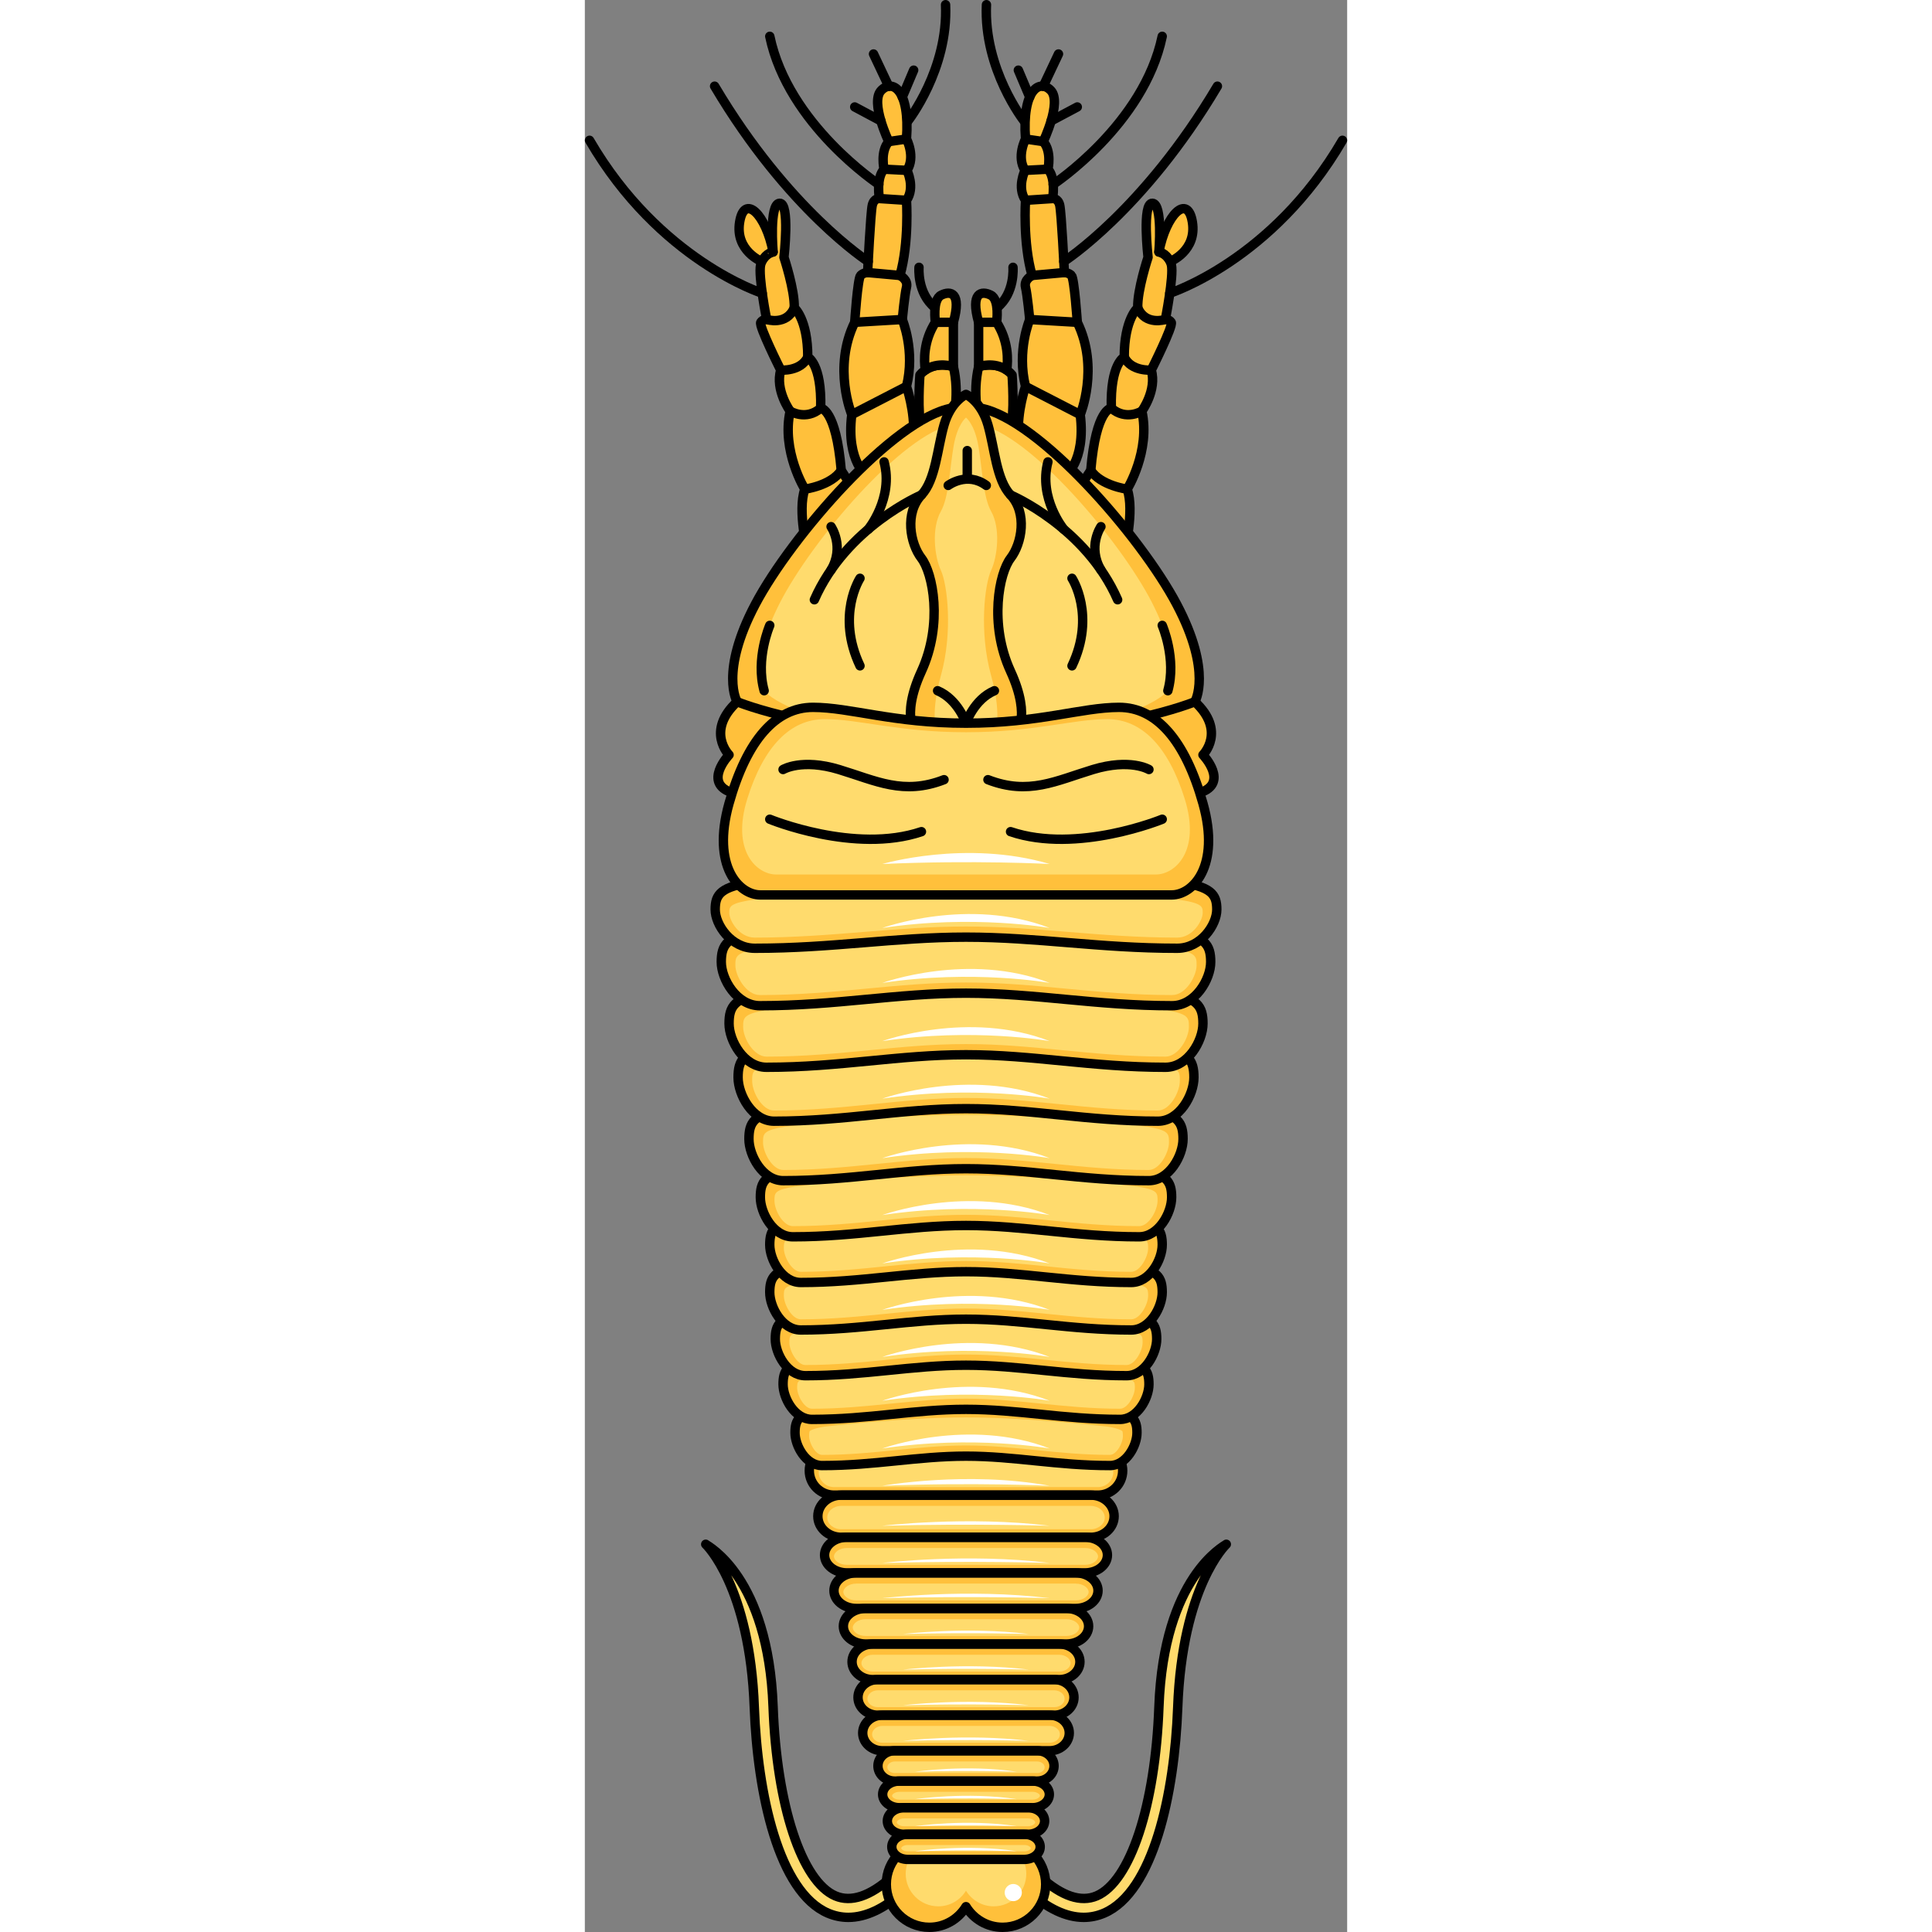 <?xml version="1.0" encoding="utf-8"?>
<!-- Created by: Science Figures, www.sciencefigures.org, Generator: Science Figures Editor -->
<!DOCTYPE svg PUBLIC "-//W3C//DTD SVG 1.1//EN" "http://www.w3.org/Graphics/SVG/1.1/DTD/svg11.dtd">
<svg version="1.1" id="Layer_1" xmlns="http://www.w3.org/2000/svg" xmlns:xlink="http://www.w3.org/1999/xlink" 
	 width="800px" height="800px" viewBox="0 0 81.147 205.66" enable-background="new 0 0 81.147 205.66" xml:space="preserve">
<rect x="0" y="0" width="81.147" height="205.66" fill="#808080" stroke="none"/>
<g>
	<g>
		<g>
			<g>
				<path fill="#FFC03B" stroke="#000000" stroke-linecap="round" stroke-linejoin="round" stroke-miterlimit="10" d="
					M23.728,58.823c0,0-1.125-4.438-0.312-6.75c0,0-2.5-4.062-1.562-8.312c0,0-1.625-2.23-1-4.365c0,0-2.375-4.725-2.125-5.086
					s0.625-0.299,0.625-0.299s-0.912-4.625-0.644-5.812s1.331-1.375,1.331-1.375s-0.438-5.125,0.688-5.188s0.466,5.75,0.466,5.75
					s1.159,3.5,1.097,5.375c0,0,1.438,1.188,1.438,5.25c0,0,1.5,0.684,1.375,5.436c0,0,1.625,0.002,2.188,6.627l2,3.062
					L23.728,58.823z"/>
				<path fill="none" stroke="#000000" stroke-linecap="round" stroke-linejoin="round" stroke-miterlimit="10" d="M23.415,52.073
					c0,0,2.812-0.375,3.875-2"/>
				<path fill="none" stroke="#000000" stroke-linecap="round" stroke-linejoin="round" stroke-miterlimit="10" d="M21.853,43.761
					c0,0,1.688,1.059,3.25-0.314"/>
				<path fill="none" stroke="#000000" stroke-linecap="round" stroke-linejoin="round" stroke-miterlimit="10" d="M20.853,39.396
					c0,0,2.125,0.178,2.875-1.385"/>
				<path fill="none" stroke="#000000" stroke-linecap="round" stroke-linejoin="round" stroke-miterlimit="10" d="M19.353,34.011
					c0,0,2.125,0.688,2.938-1.25"/>
				<path fill="#FFC03B" stroke="#000000" stroke-linecap="round" stroke-linejoin="round" stroke-miterlimit="10" d="
					M18.829,27.838c0,0-2.851-1.14-2.351-4.202s2.812-0.812,3.562,3.188C20.04,26.823,19.353,26.87,18.829,27.838z"/>
			</g>
			<path fill="none" stroke="#000000" stroke-linecap="round" stroke-linejoin="round" stroke-miterlimit="10" d="M18.881,31.211
				c0,0-10.942-3.484-18.381-16.275"/>
		</g>
		<g>
			<g>
				<path fill="#FFC03B" stroke="#000000" stroke-linecap="round" stroke-linejoin="round" stroke-miterlimit="10" d="
					M30.103,50.761c0,0-2.312-1.562-1.688-6.625c0,0-2.062-4.965,0.312-9.826c0,0,0.312-4.674,0.625-4.986s0.75-0.312,0.75-0.312
					s0.312-6.438,0.5-7.188s0.75-0.688,0.75-0.688s-0.375-2.188,0.5-3.125c0,0-0.438-1.875,0.5-2.938c0,0-2-4.188-0.812-5.438
					s3.086-0.113,2.699,5.162c0,0,0.989,1.9,0.051,3.338c0,0,0.898,1.812-0.051,3.188c0,0,0.301,4.5-0.699,8
					c0,0,0.898,0.438,0.699,1.25s-0.449,3.438-0.449,3.438s1.398,3.312,0.449,7.125c0,0,0.926,2.688,0.738,5.188L30.103,50.761z"/>
				
					<line fill="none" stroke="#000000" stroke-linecap="round" stroke-linejoin="round" stroke-miterlimit="10" x1="28.415" y1="44.136" x2="34.239" y2="41.136"/>
				
					<line fill="none" stroke="#000000" stroke-linecap="round" stroke-linejoin="round" stroke-miterlimit="10" x1="28.728" y1="34.31" x2="33.79" y2="34.011"/>
				
					<line fill="none" stroke="#000000" stroke-linecap="round" stroke-linejoin="round" stroke-miterlimit="10" x1="30.103" y1="29.011" x2="33.54" y2="29.323"/>
				
					<line fill="none" stroke="#000000" stroke-linecap="round" stroke-linejoin="round" stroke-miterlimit="10" x1="31.353" y1="21.136" x2="34.239" y2="21.323"/>
				
					<line fill="none" stroke="#000000" stroke-linecap="round" stroke-linejoin="round" stroke-miterlimit="10" x1="31.853" y1="18.011" x2="34.291" y2="18.136"/>
				
					<line fill="none" stroke="#000000" stroke-linecap="round" stroke-linejoin="round" stroke-miterlimit="10" x1="32.353" y1="15.073" x2="34.239" y2="14.798"/>
			</g>
			<path fill="none" stroke="#000000" stroke-linecap="round" stroke-linejoin="round" stroke-miterlimit="10" d="M30.163,27.838
				c0,0-8.519-5.45-16.35-18.665"/>
			<path fill="none" stroke="#000000" stroke-linecap="round" stroke-linejoin="round" stroke-miterlimit="10" d="M31.293,19.632
				c0,0-9.65-6.368-11.607-15.765"/>
			
				<line fill="none" stroke="#000000" stroke-linecap="round" stroke-linejoin="round" stroke-miterlimit="10" x1="31.516" y1="12.872" x2="28.728" y2="11.386"/>
			
				<line fill="none" stroke="#000000" stroke-linecap="round" stroke-linejoin="round" stroke-miterlimit="10" x1="32.353" y1="9.188" x2="30.728" y2="5.747"/>
			
				<line fill="none" stroke="#000000" stroke-linecap="round" stroke-linejoin="round" stroke-miterlimit="10" x1="33.79" y1="10.333" x2="35.002" y2="7.468"/>
		</g>
		<path fill="none" stroke="#000000" stroke-linecap="round" stroke-linejoin="round" stroke-miterlimit="10" d="M34.396,12.872
			c0,0,4.31-5.481,4.001-12.372"/>
		<g>
			<g>
				<path fill="#FFC03B" stroke="#000000" stroke-linecap="round" stroke-linejoin="round" stroke-miterlimit="10" d="M37.316,34.31
					c0,0-0.356-2.404,0.623-2.894s2.182-0.312,1.291,2.894H37.316z"/>
				<path fill="#FFC03B" stroke="#000000" stroke-linecap="round" stroke-linejoin="round" stroke-miterlimit="10" d="M39.23,44.549
					c0,0,0.668-2.67,0-5.52c0,0-2.182-0.758-3.562,0.89c0,0-0.312,4.229,0.178,5.521L39.23,44.549z"/>
				<path fill="#FFC03B" stroke="#000000" stroke-linecap="round" stroke-linejoin="round" stroke-miterlimit="10" d="M39.23,39.029
					v-4.72h-1.914c-1.283,2.003-1.224,4.047-1.076,5.086C37.579,38.458,39.23,39.029,39.23,39.029z"/>
			</g>
			<path fill="none" stroke="#000000" stroke-linecap="round" stroke-linejoin="round" stroke-miterlimit="10" d="M35.571,28.456
				c0,0-0.235,2.756,1.712,4.305"/>
		</g>
		<g>
			<g>
				<path fill="#FFC03B" stroke="#000000" stroke-linecap="round" stroke-linejoin="round" stroke-miterlimit="10" d="M57.42,58.823
					c0,0,1.125-4.438,0.312-6.75c0,0,2.5-4.062,1.562-8.312c0,0,1.625-2.23,1-4.365c0,0,2.375-4.725,2.125-5.086
					s-0.625-0.299-0.625-0.299s0.912-4.625,0.644-5.812s-1.331-1.375-1.331-1.375s0.438-5.125-0.688-5.188s-0.466,5.75-0.466,5.75
					s-1.159,3.5-1.097,5.375c0,0-1.438,1.188-1.438,5.25c0,0-1.5,0.684-1.375,5.436c0,0-1.625,0.002-2.188,6.627l-2,3.062
					L57.42,58.823z"/>
				<path fill="none" stroke="#000000" stroke-linecap="round" stroke-linejoin="round" stroke-miterlimit="10" d="M57.732,52.073
					c0,0-2.812-0.375-3.875-2"/>
				<path fill="none" stroke="#000000" stroke-linecap="round" stroke-linejoin="round" stroke-miterlimit="10" d="M59.295,43.761
					c0,0-1.688,1.059-3.25-0.314"/>
				<path fill="none" stroke="#000000" stroke-linecap="round" stroke-linejoin="round" stroke-miterlimit="10" d="M60.295,39.396
					c0,0-2.125,0.178-2.875-1.385"/>
				<path fill="none" stroke="#000000" stroke-linecap="round" stroke-linejoin="round" stroke-miterlimit="10" d="M61.795,34.011
					c0,0-2.125,0.688-2.938-1.25"/>
				<path fill="#FFC03B" stroke="#000000" stroke-linecap="round" stroke-linejoin="round" stroke-miterlimit="10" d="
					M62.319,27.838c0,0,2.851-1.14,2.351-4.202s-2.812-0.812-3.562,3.188C61.107,26.823,61.795,26.87,62.319,27.838z"/>
			</g>
			<path fill="none" stroke="#000000" stroke-linecap="round" stroke-linejoin="round" stroke-miterlimit="10" d="M62.267,31.211
				c0,0,10.941-3.484,18.381-16.275"/>
		</g>
		<g>
			<g>
				<path fill="#FFC03B" stroke="#000000" stroke-linecap="round" stroke-linejoin="round" stroke-miterlimit="10" d="
					M51.045,50.761c0,0,2.312-1.562,1.688-6.625c0,0,2.062-4.965-0.312-9.826c0,0-0.312-4.674-0.625-4.986s-0.75-0.312-0.75-0.312
					s-0.312-6.438-0.5-7.188s-0.75-0.688-0.75-0.688s0.375-2.188-0.5-3.125c0,0,0.438-1.875-0.5-2.938c0,0,2-4.188,0.812-5.438
					s-3.086-0.113-2.699,5.162c0,0-0.989,1.9-0.052,3.338c0,0-0.897,1.812,0.052,3.188c0,0-0.301,4.5,0.699,8
					c0,0-0.898,0.438-0.699,1.25s0.449,3.438,0.449,3.438s-1.398,3.312-0.449,7.125c0,0-0.926,2.688-0.738,5.188L51.045,50.761z"/>
				
					<line fill="none" stroke="#000000" stroke-linecap="round" stroke-linejoin="round" stroke-miterlimit="10" x1="52.732" y1="44.136" x2="46.908" y2="41.136"/>
				
					<line fill="none" stroke="#000000" stroke-linecap="round" stroke-linejoin="round" stroke-miterlimit="10" x1="52.42" y1="34.31" x2="47.357" y2="34.011"/>
				
					<line fill="none" stroke="#000000" stroke-linecap="round" stroke-linejoin="round" stroke-miterlimit="10" x1="51.045" y1="29.011" x2="47.607" y2="29.323"/>
				
					<line fill="none" stroke="#000000" stroke-linecap="round" stroke-linejoin="round" stroke-miterlimit="10" x1="49.795" y1="21.136" x2="46.908" y2="21.323"/>
				
					<line fill="none" stroke="#000000" stroke-linecap="round" stroke-linejoin="round" stroke-miterlimit="10" x1="49.295" y1="18.011" x2="46.856" y2="18.136"/>
				
					<line fill="none" stroke="#000000" stroke-linecap="round" stroke-linejoin="round" stroke-miterlimit="10" x1="48.795" y1="15.073" x2="46.908" y2="14.798"/>
			</g>
			<path fill="none" stroke="#000000" stroke-linecap="round" stroke-linejoin="round" stroke-miterlimit="10" d="M50.985,27.838
				c0,0,8.518-5.45,16.35-18.665"/>
			<path fill="none" stroke="#000000" stroke-linecap="round" stroke-linejoin="round" stroke-miterlimit="10" d="M49.854,19.632
				c0,0,9.649-6.368,11.607-15.765"/>
			
				<line fill="none" stroke="#000000" stroke-linecap="round" stroke-linejoin="round" stroke-miterlimit="10" x1="49.632" y1="12.872" x2="52.42" y2="11.386"/>
			
				<line fill="none" stroke="#000000" stroke-linecap="round" stroke-linejoin="round" stroke-miterlimit="10" x1="48.795" y1="9.188" x2="50.42" y2="5.747"/>
			
				<line fill="none" stroke="#000000" stroke-linecap="round" stroke-linejoin="round" stroke-miterlimit="10" x1="47.357" y1="10.333" x2="46.146" y2="7.468"/>
		</g>
		<path fill="none" stroke="#000000" stroke-linecap="round" stroke-linejoin="round" stroke-miterlimit="10" d="M46.751,12.872
			c0,0-4.31-5.481-4.001-12.372"/>
		<g>
			<g>
				<path fill="#FFC03B" stroke="#000000" stroke-linecap="round" stroke-linejoin="round" stroke-miterlimit="10" d="M43.831,34.31
					c0,0,0.356-2.404-0.623-2.894s-2.182-0.312-1.291,2.894H43.831z"/>
				<path fill="#FFC03B" stroke="#000000" stroke-linecap="round" stroke-linejoin="round" stroke-miterlimit="10" d="
					M41.917,44.549c0,0-0.668-2.67,0-5.52c0,0,2.182-0.758,3.562,0.89c0,0,0.312,4.229-0.179,5.521L41.917,44.549z"/>
				<path fill="#FFC03B" stroke="#000000" stroke-linecap="round" stroke-linejoin="round" stroke-miterlimit="10" d="
					M41.917,39.029v-4.72h1.914c1.283,2.003,1.225,4.047,1.076,5.086C43.568,38.458,41.917,39.029,41.917,39.029z"/>
			</g>
			<path fill="none" stroke="#000000" stroke-linecap="round" stroke-linejoin="round" stroke-miterlimit="10" d="M45.576,28.456
				c0,0,0.235,2.756-1.712,4.305"/>
		</g>
	</g>
	<g>
		<path fill="#FFC03B" d="M39.043,43.446c-6.188,1.123-17.062,13.627-20.896,20.877s-1.934,10.378-1.934,10.378
			s3.704,4.872,24.36,4.872s24.361-4.872,24.361-4.872s1.899-3.128-1.934-10.378c-3.834-7.25-14.709-19.754-20.896-20.877H39.043z"
			/>
		<path fill="#FFDB6D" d="M39.224,45.169c-5.458,1.019-15.05,12.363-18.431,18.94c-3.381,6.579-1.706,9.417-1.706,9.417
			s3.267,4.42,21.487,4.42s21.487-4.42,21.487-4.42s1.676-2.838-1.706-9.417c-3.381-6.577-12.973-17.922-18.431-18.94H39.224z"/>
		<path fill="none" stroke="#000000" stroke-linecap="round" stroke-linejoin="round" stroke-miterlimit="10" d="M39.043,43.446
			c-6.188,1.123-17.062,13.627-20.896,20.877s-1.934,10.378-1.934,10.378s3.704,4.872,24.36,4.872s24.361-4.872,24.361-4.872
			s1.899-3.128-1.934-10.378c-3.834-7.25-14.709-19.754-20.896-20.877H39.043z"/>
		<path fill="#FFC03B" d="M45.316,71.455c-2.317-5.054-1.202-10.466,0-12.029s1.806-4.812,0-6.736
			c-1.511-1.611-1.683-4.932-2.405-7.458c-0.724-2.526-2.337-3.248-2.337-3.248s-1.614,0.722-2.337,3.248s-0.895,5.847-2.406,7.458
			c-1.806,1.925-1.202,5.173,0,6.736s2.318,6.976,0,12.029s-0.482,6.855-0.482,6.855h5.225h5.225
			C45.799,78.311,47.634,76.509,45.316,71.455z"/>
		<path fill="#FFDB6D" d="M43.249,71.921c-1.307-4.71-0.678-9.754,0-11.211c0.679-1.457,1.02-4.484,0-6.278
			c-0.852-1.502-0.949-4.597-1.356-6.951c-0.408-2.354-1.319-3.027-1.319-3.027s-0.91,0.673-1.318,3.027s-0.505,5.449-1.357,6.951
			c-1.019,1.794-0.678,4.821,0,6.278c0.678,1.457,1.308,6.501,0,11.211c-1.308,4.71-0.272,6.39-0.272,6.39h2.948h2.949
			C43.522,78.311,44.558,76.631,43.249,71.921z"/>
		<path fill="none" stroke="#000000" stroke-linecap="round" stroke-linejoin="round" stroke-miterlimit="10" d="M45.316,71.455
			c-2.317-5.054-1.202-10.466,0-12.029s1.806-4.812,0-6.736c-1.511-1.611-1.683-4.932-2.405-7.458
			c-0.724-2.526-2.337-3.248-2.337-3.248s-1.614,0.722-2.337,3.248s-0.895,5.847-2.406,7.458c-1.806,1.925-1.202,5.173,0,6.736
			s2.318,6.976,0,12.029s-0.482,6.855-0.482,6.855h5.225h5.225C45.799,78.311,47.634,76.509,45.316,71.455z"/>
		<g>
			<path fill="none" stroke="#000000" stroke-linecap="round" stroke-linejoin="round" stroke-miterlimit="10" d="M35.831,52.689
				c0,0-7.989,3.374-11.399,11.154"/>
			<path fill="none" stroke="#000000" stroke-linecap="round" stroke-linejoin="round" stroke-miterlimit="10" d="M29.29,61.558
				c0,0-2.558,3.927,0,9.32"/>
			<path fill="none" stroke="#000000" stroke-linecap="round" stroke-linejoin="round" stroke-miterlimit="10" d="M30.163,56.347
				c0,0,2.717-3.312,1.69-7.179"/>
			<path fill="none" stroke="#000000" stroke-linecap="round" stroke-linejoin="round" stroke-miterlimit="10" d="M26.211,56.062
				c0,0,1.461,2.127,0,4.61"/>
			<path fill="none" stroke="#000000" stroke-linecap="round" stroke-linejoin="round" stroke-miterlimit="10" d="M19.685,66.571
				c0,0-1.543,3.567-0.598,6.955"/>
			<path fill="none" stroke="#000000" stroke-linecap="round" stroke-linejoin="round" stroke-miterlimit="10" d="M40.574,76.982
				c0,0-0.835-2.524-3.024-3.456"/>
			<g>
				<path fill="none" stroke="#000000" stroke-linecap="round" stroke-linejoin="round" stroke-miterlimit="10" d="M45.316,52.689
					c0,0,7.989,3.374,11.399,11.154"/>
				<path fill="none" stroke="#000000" stroke-linecap="round" stroke-linejoin="round" stroke-miterlimit="10" d="M51.857,61.558
					c0,0,2.558,3.927,0,9.32"/>
				<path fill="none" stroke="#000000" stroke-linecap="round" stroke-linejoin="round" stroke-miterlimit="10" d="M50.985,56.347
					c0,0-2.717-3.312-1.69-7.179"/>
				<path fill="none" stroke="#000000" stroke-linecap="round" stroke-linejoin="round" stroke-miterlimit="10" d="M54.937,56.062
					c0,0-1.461,2.127,0,4.61"/>
				<path fill="none" stroke="#000000" stroke-linecap="round" stroke-linejoin="round" stroke-miterlimit="10" d="M61.462,66.571
					c0,0,1.544,3.567,0.599,6.955"/>
				<path fill="none" stroke="#000000" stroke-linecap="round" stroke-linejoin="round" stroke-miterlimit="10" d="M40.574,76.982
					c0,0,0.835-2.524,3.025-3.456"/>
			</g>
			<path fill="none" stroke="#000000" stroke-linecap="round" stroke-linejoin="round" stroke-miterlimit="10" d="M38.679,51.673
				c0,0,2.004-1.515,4.055,0"/>
			
				<line fill="none" stroke="#000000" stroke-linecap="round" stroke-linejoin="round" stroke-miterlimit="10" x1="40.707" y1="50.999" x2="40.707" y2="47.966"/>
		</g>
	</g>
	<g>
		<path fill="#FFDB6D" stroke="#000000" stroke-linecap="round" stroke-linejoin="round" stroke-miterlimit="10" d="M28.049,204.102
			c-0.741,0-1.462-0.148-2.161-0.446c-5.276-2.249-7.514-12.785-7.849-21.896c-0.474-12.908-5.125-17.331-5.172-17.375l0,0
			c0.217,0.194,6.662,3.435,7.171,17.301c0.386,10.515,3.052,18.604,6.634,20.131c1.672,0.709,3.674,0.043,5.951-1.987l1.331,1.492
			C31.879,203.172,29.901,204.102,28.049,204.102z"/>
		<path fill="#FFDB6D" stroke="#000000" stroke-linecap="round" stroke-linejoin="round" stroke-miterlimit="10" d="M53.101,204.102
			c0.74,0,1.461-0.148,2.16-0.446c5.276-2.249,7.514-12.785,7.85-21.896c0.474-12.908,5.125-17.331,5.172-17.375l0,0
			c-0.217,0.194-6.662,3.435-7.172,17.301c-0.386,10.515-3.052,18.604-6.633,20.131c-1.673,0.709-3.674,0.043-5.951-1.987
			l-1.332,1.492C49.271,203.172,51.248,204.102,53.101,204.102z"/>
	</g>
	<g>
		<g>
			<path fill="#FFC03B" d="M44.472,195.988c-1.654,0-6.142,0-7.796,0c-2.533,0-4.586,2.054-4.586,4.586s2.053,4.586,4.586,4.586
				c1.654,0,3.091-0.884,3.897-2.197c0.807,1.313,2.244,2.197,3.898,2.197c2.532,0,4.586-2.054,4.586-4.586
				S47.004,195.988,44.472,195.988z"/>
			<path fill="#FFDB6D" d="M43.522,195.988c-1.251,0-4.646,0-5.898,0c-1.917,0-3.47,1.554-3.47,3.47s1.553,3.47,3.47,3.47
				c1.251,0,2.338-0.669,2.949-1.662c0.61,0.993,1.698,1.662,2.949,1.662c1.916,0,3.47-1.554,3.47-3.47
				S45.438,195.988,43.522,195.988z"/>
			<path fill="none" stroke="#000000" stroke-linecap="round" stroke-linejoin="round" stroke-miterlimit="10" d="M44.472,195.988
				c-1.654,0-6.142,0-7.796,0c-2.533,0-4.586,2.054-4.586,4.586s2.053,4.586,4.586,4.586c1.654,0,3.091-0.884,3.897-2.197
				c0.807,1.313,2.244,2.197,3.898,2.197c2.532,0,4.586-2.054,4.586-4.586S47.004,195.988,44.472,195.988z"/>
			<circle fill="#FFFFFF" cx="45.606" cy="201.463" r="0.915"/>
		</g>
		<g>
			<path fill="#FFC03B" d="M57.252,156.553c0-1.437-1.181-2.604-2.636-2.604H26.529c-1.456,0-2.635,1.168-2.635,2.604
				c0,1.44,1.179,2.604,2.635,2.604h0.766c-1.376,0-2.491,1.006-2.491,2.243c0,1.24,1.115,2.243,2.491,2.243h0.602
				c-1.313,0-2.378,0.85-2.378,1.894c0,1.047,1.064,1.894,2.378,1.894h1c-1.313,0-2.378,0.85-2.378,1.894
				c0,1.047,1.064,1.894,2.378,1.894h1.001c-1.313,0-2.379,0.85-2.379,1.894c0,1.047,1.065,1.894,2.379,1.894h0.754
				c-1.22,0-2.21,0.85-2.21,1.894c0,1.047,0.99,1.894,2.21,1.894h0.519c-1.156,0-2.094,0.85-2.094,1.894
				c0,1.047,0.938,1.894,2.094,1.894h0.5c-1.156,0-2.094,0.85-2.094,1.894c0,1.047,0.938,1.894,2.094,1.894h1.313
				c-0.986,0-1.785,0.725-1.785,1.615c0,0.892,0.799,1.614,1.785,1.614h0.5c-0.986,0-1.785,0.635-1.785,1.416
				c0,0.782,0.799,1.416,1.785,1.416h0.5c-0.986,0-1.785,0.635-1.785,1.416c0,0.782,0.799,1.416,1.785,1.416h0.373
				c-0.93,0-1.684,0.599-1.684,1.336c0,0.738,0.754,1.336,1.684,1.336h12.428c0.931,0,1.685-0.598,1.685-1.336
				c0-0.737-0.754-1.336-1.685-1.336h0.372c0.986,0,1.785-0.634,1.785-1.416c0-0.781-0.799-1.416-1.785-1.416h0.501
				c0.985,0,1.785-0.634,1.785-1.416c0-0.781-0.8-1.416-1.785-1.416h0.5c0.985,0,1.785-0.723,1.785-1.614
				c0-0.891-0.8-1.615-1.785-1.615h1.313c1.156,0,2.094-0.847,2.094-1.894c0-1.044-0.938-1.894-2.094-1.894h0.5
				c1.156,0,2.095-0.847,2.095-1.894c0-1.044-0.938-1.894-2.095-1.894h0.52c1.22,0,2.209-0.847,2.209-1.894
				c0-1.044-0.989-1.894-2.209-1.894h0.756c1.312,0,2.377-0.847,2.377-1.894c0-1.044-1.064-1.894-2.377-1.894h0.999
				c1.313,0,2.379-0.847,2.379-1.894c0-1.044-1.065-1.894-2.379-1.894h1.001c1.312,0,2.379-0.847,2.379-1.894
				c0-1.044-1.066-1.894-2.379-1.894h0.601c1.376,0,2.492-1.003,2.492-2.243c0-1.237-1.116-2.243-2.492-2.243h0.767
				C56.071,159.157,57.252,157.993,57.252,156.553z"/>
			<g>
				<path fill="#FFDB6D" d="M34.359,197.074c-0.444,0-0.684-0.238-0.684-0.336s0.24-0.336,0.684-0.336h12.428
					c0.444,0,0.685,0.238,0.685,0.336s-0.24,0.336-0.685,0.336H34.359z"/>
				<path fill="#FFDB6D" d="M33.986,194.402c-0.487,0-0.785-0.27-0.785-0.416s0.298-0.416,0.785-0.416h13.173
					c0.487,0,0.785,0.27,0.785,0.416s-0.298,0.416-0.785,0.416H33.986z"/>
				<path fill="#FFDB6D" d="M33.486,191.57c-0.487,0-0.785-0.27-0.785-0.416s0.298-0.416,0.785-0.416H47.66
					c0.487,0,0.785,0.27,0.785,0.416s-0.298,0.416-0.785,0.416H33.486z"/>
				<path fill="#FFDB6D" d="M32.986,188.738c-0.426,0-0.785-0.281-0.785-0.614s0.359-0.615,0.785-0.615H48.16
					c0.426,0,0.785,0.282,0.785,0.615s-0.359,0.614-0.785,0.614H32.986z"/>
				<path fill="#FFDB6D" d="M31.672,185.509c-0.604,0-1.094-0.4-1.094-0.894c0-0.484,0.501-0.894,1.094-0.894h17.801
					c0.594,0,1.094,0.409,1.094,0.894c0,0.493-0.49,0.894-1.094,0.894H31.672z"/>
				<path fill="#FFDB6D" d="M31.172,181.722c-0.603,0-1.094-0.4-1.094-0.894c0-0.484,0.501-0.894,1.094-0.894h18.802
					c0.594,0,1.095,0.409,1.095,0.894c0,0.493-0.491,0.894-1.095,0.894H31.172z"/>
				<path fill="#FFDB6D" d="M30.653,177.935c-0.656,0-1.21-0.409-1.21-0.894s0.554-0.894,1.21-0.894h19.84
					c0.655,0,1.209,0.409,1.209,0.894s-0.554,0.894-1.209,0.894H30.653z"/>
				<path fill="#FFDB6D" d="M29.899,174.147c-0.812,0-1.379-0.471-1.379-0.894s0.566-0.894,1.379-0.894h21.35
					c0.812,0,1.377,0.471,1.377,0.894s-0.565,0.894-1.377,0.894H29.899z"/>
				<path fill="#FFDB6D" d="M28.897,170.36c-0.812,0-1.378-0.471-1.378-0.894s0.566-0.894,1.378-0.894h23.351
					c0.812,0,1.379,0.471,1.379,0.894s-0.566,0.894-1.379,0.894H28.897z"/>
				<path fill="#FFDB6D" d="M27.897,166.573c-0.812,0-1.378-0.471-1.378-0.894s0.566-0.894,1.378-0.894h25.352
					c0.812,0,1.379,0.471,1.379,0.894s-0.566,0.894-1.379,0.894H27.897z"/>
				<path fill="#FFDB6D" d="M27.295,162.786c-0.822,0-1.491-0.558-1.491-1.243s0.669-1.243,1.491-1.243H53.85
					c0.823,0,1.492,0.558,1.492,1.243s-0.669,1.243-1.492,1.243H27.295z"/>
				<path fill="#FFDB6D" d="M26.529,158.3c-0.901,0-1.635-0.72-1.635-1.604s0.733-1.604,1.635-1.604h28.087
					c0.902,0,1.636,0.72,1.636,1.604s-0.733,1.604-1.636,1.604H26.529z"/>
			</g>
			<path fill="none" stroke="#000000" stroke-linecap="round" stroke-linejoin="round" stroke-miterlimit="10" d="M48.472,196.596
				c0,0.738-0.754,1.336-1.685,1.336H34.359c-0.93,0-1.684-0.598-1.684-1.336l0,0c0-0.737,0.754-1.336,1.684-1.336h12.428
				C47.718,195.26,48.472,195.858,48.472,196.596L48.472,196.596z"/>
			<path fill="none" stroke="#000000" stroke-linecap="round" stroke-linejoin="round" stroke-miterlimit="10" d="M48.944,193.844
				c0,0.782-0.799,1.416-1.785,1.416H33.986c-0.986,0-1.785-0.634-1.785-1.416l0,0c0-0.781,0.799-1.416,1.785-1.416h13.173
				C48.146,192.428,48.944,193.062,48.944,193.844L48.944,193.844z"/>
			<path fill="none" stroke="#000000" stroke-linecap="round" stroke-linejoin="round" stroke-miterlimit="10" d="M49.445,191.012
				c0,0.782-0.8,1.416-1.785,1.416H33.486c-0.986,0-1.785-0.634-1.785-1.416l0,0c0-0.781,0.799-1.416,1.785-1.416H47.66
				C48.646,189.596,49.445,190.23,49.445,191.012L49.445,191.012z"/>
			<path fill="none" stroke="#000000" stroke-linecap="round" stroke-linejoin="round" stroke-miterlimit="10" d="M49.945,187.981
				c0,0.892-0.8,1.614-1.785,1.614H32.986c-0.986,0-1.785-0.723-1.785-1.614l0,0c0-0.891,0.799-1.615,1.785-1.615H48.16
				C49.146,186.366,49.945,187.091,49.945,187.981L49.945,187.981z"/>
			<path fill="none" stroke="#000000" stroke-linecap="round" stroke-linejoin="round" stroke-miterlimit="10" d="M51.567,184.473
				c0,1.047-0.938,1.894-2.094,1.894H31.672c-1.156,0-2.094-0.847-2.094-1.894l0,0c0-1.044,0.938-1.894,2.094-1.894h17.801
				C50.63,182.579,51.567,183.429,51.567,184.473L51.567,184.473z"/>
			<path fill="none" stroke="#000000" stroke-linecap="round" stroke-linejoin="round" stroke-miterlimit="10" d="M52.068,180.686
				c0,1.047-0.938,1.894-2.095,1.894H31.172c-1.156,0-2.094-0.847-2.094-1.894l0,0c0-1.044,0.938-1.894,2.094-1.894h18.802
				C51.13,178.792,52.068,179.642,52.068,180.686L52.068,180.686z"/>
			<path fill="none" stroke="#000000" stroke-linecap="round" stroke-linejoin="round" stroke-miterlimit="10" d="M52.702,176.898
				c0,1.047-0.989,1.894-2.209,1.894h-19.84c-1.22,0-2.21-0.847-2.21-1.894l0,0c0-1.044,0.99-1.894,2.21-1.894h19.84
				C51.713,175.005,52.702,175.854,52.702,176.898L52.702,176.898z"/>
			<path fill="none" stroke="#000000" stroke-linecap="round" stroke-linejoin="round" stroke-miterlimit="10" d="M53.626,173.111
				c0,1.047-1.064,1.894-2.377,1.894h-21.35c-1.313,0-2.379-0.847-2.379-1.894l0,0c0-1.044,1.065-1.894,2.379-1.894h21.35
				C52.562,171.218,53.626,172.067,53.626,173.111L53.626,173.111z"/>
			<path fill="none" stroke="#000000" stroke-linecap="round" stroke-linejoin="round" stroke-miterlimit="10" d="M54.627,169.324
				c0,1.047-1.065,1.894-2.379,1.894H28.897c-1.313,0-2.378-0.847-2.378-1.894l0,0c0-1.044,1.064-1.894,2.378-1.894h23.351
				C53.562,167.431,54.627,168.28,54.627,169.324L54.627,169.324z"/>
			<path fill="none" stroke="#000000" stroke-linecap="round" stroke-linejoin="round" stroke-miterlimit="10" d="M55.628,165.537
				c0,1.047-1.066,1.894-2.379,1.894H27.897c-1.313,0-2.378-0.847-2.378-1.894l0,0c0-1.044,1.064-1.894,2.378-1.894h25.352
				C54.562,163.644,55.628,164.493,55.628,165.537L55.628,165.537z"/>
			<path fill="none" stroke="#000000" stroke-linecap="round" stroke-linejoin="round" stroke-miterlimit="10" d="M56.342,161.4
				c0,1.24-1.116,2.243-2.492,2.243H27.295c-1.376,0-2.491-1.003-2.491-2.243l0,0c0-1.237,1.115-2.243,2.491-2.243H53.85
				C55.226,159.157,56.342,160.163,56.342,161.4L56.342,161.4z"/>
			<path fill="none" stroke="#000000" stroke-linecap="round" stroke-linejoin="round" stroke-miterlimit="10" d="M57.252,156.553
				c0,1.44-1.181,2.604-2.636,2.604H26.529c-1.456,0-2.635-1.164-2.635-2.604l0,0c0-1.437,1.179-2.604,2.635-2.604h28.087
				C56.071,153.948,57.252,155.116,57.252,156.553L57.252,156.553z"/>
		</g>
		<g>
			<path fill="#FFC03B" d="M55.897,150.021c0,0-8.189-1.001-15.324-1.001s-15.324,1.001-15.324,1.001
				c-2.477,0.417-2.876,1.118-2.876,2.493c0,1.378,1.149,3.494,2.876,3.494c5.657,0,10.157-1.001,15.324-1.001
				c5.167,0,9.667,1.001,15.324,1.001c1.727,0,2.877-2.116,2.877-3.494C58.774,151.139,58.374,150.438,55.897,150.021z"/>
			<path fill="#FFDB6D" d="M55.897,154.871c-2.816,0-5.382-0.259-7.863-0.51c-2.389-0.241-4.859-0.491-7.46-0.491
				c-2.601,0-5.071,0.25-7.461,0.491c-2.481,0.251-5.046,0.51-7.863,0.51c-0.696,0-1.376-1.262-1.376-1.994
				c0-0.418,0.049-0.521,0.055-0.531c0.006-0.007,0.226-0.257,1.57-0.482c0.014,0,8.118-0.98,15.075-0.98
				c6.962,0,15.061,0.98,15.142,0.99c1.277,0.216,1.497,0.466,1.506,0.477c0.003,0.006,0.053,0.109,0.053,0.527
				C57.274,153.609,56.594,154.871,55.897,154.871z"/>
			<path fill="none" stroke="#000000" stroke-linecap="round" stroke-linejoin="round" stroke-miterlimit="10" d="M55.897,150.021
				c0,0-8.189-1.001-15.324-1.001s-15.324,1.001-15.324,1.001c-2.477,0.417-2.876,1.118-2.876,2.493
				c0,1.378,1.149,3.494,2.876,3.494c5.657,0,10.157-1.001,15.324-1.001c5.167,0,9.667,1.001,15.324,1.001
				c1.727,0,2.877-2.116,2.877-3.494C58.774,151.139,58.374,150.438,55.897,150.021z"/>
			<path fill="#FFC03B" d="M56.97,144.688c0,0-8.763-1.071-16.396-1.071s-16.397,1.071-16.397,1.071
				c-2.65,0.446-3.077,1.196-3.077,2.668c0,1.474,1.229,3.738,3.077,3.738c6.053,0,10.868-1.071,16.397-1.071
				c5.529,0,10.344,1.071,16.396,1.071c1.848,0,3.078-2.265,3.078-3.738C60.048,145.885,59.62,145.135,56.97,144.688z"/>
			<path fill="#FFDB6D" d="M56.97,149.958c-3.02,0-5.767-0.277-8.424-0.546c-2.555-0.259-5.195-0.525-7.973-0.525
				s-5.418,0.267-7.973,0.525c-2.657,0.269-5.405,0.546-8.424,0.546c-0.813,0-1.577-1.396-1.577-2.238c0-0.694,0-0.881,1.826-1.188
				c0.02-0.001,8.697-1.051,16.148-1.051c7.456,0,16.129,1.05,16.215,1.061c1.76,0.298,1.76,0.484,1.76,1.179
				C58.548,148.562,57.784,149.958,56.97,149.958z"/>
			<path fill="none" stroke="#000000" stroke-linecap="round" stroke-linejoin="round" stroke-miterlimit="10" d="M56.97,144.688
				c0,0-8.763-1.071-16.396-1.071s-16.397,1.071-16.397,1.071c-2.65,0.446-3.077,1.196-3.077,2.668c0,1.474,1.229,3.738,3.077,3.738
				c6.053,0,10.868-1.071,16.397-1.071c5.529,0,10.344,1.071,16.396,1.071c1.848,0,3.078-2.265,3.078-3.738
				C60.048,145.885,59.62,145.135,56.97,144.688z"/>
			<path fill="#FFC03B" d="M57.665,139.764c0,0-9.135-1.116-17.092-1.116c-7.958,0-17.092,1.116-17.092,1.116
				c-2.762,0.465-3.208,1.247-3.208,2.781c0,1.536,1.282,3.897,3.208,3.897c6.31,0,11.329-1.117,17.092-1.117
				c5.764,0,10.781,1.117,17.092,1.117c1.926,0,3.208-2.361,3.208-3.897C60.873,141.011,60.427,140.229,57.665,139.764z"/>
			<path fill="#FFDB6D" d="M57.665,145.306c-3.15,0-6.017-0.29-8.788-0.57c-2.661-0.269-5.411-0.547-8.304-0.547
				c-2.892,0-5.643,0.278-8.304,0.547c-2.771,0.28-5.637,0.57-8.788,0.57c-0.88,0-1.708-1.496-1.708-2.397
				c0-0.767,0-0.973,1.957-1.302c0.023-0.002,9.072-1.096,16.843-1.096s16.819,1.094,16.91,1.105c1.89,0.319,1.89,0.525,1.89,1.292
				C59.373,143.81,58.546,145.306,57.665,145.306z"/>
			<path fill="none" stroke="#000000" stroke-linecap="round" stroke-linejoin="round" stroke-miterlimit="10" d="M57.665,139.764
				c0,0-9.135-1.116-17.092-1.116c-7.958,0-17.092,1.116-17.092,1.116c-2.762,0.465-3.208,1.247-3.208,2.781
				c0,1.536,1.282,3.897,3.208,3.897c6.31,0,11.329-1.117,17.092-1.117c5.764,0,10.781,1.117,17.092,1.117
				c1.926,0,3.208-2.361,3.208-3.897C60.873,141.011,60.427,140.229,57.665,139.764z"/>
			<path fill="#FFC03B" d="M58.161,134.703c0,0-9.399-1.148-17.588-1.148s-17.588,1.148-17.588,1.148
				c-2.843,0.479-3.301,1.284-3.301,2.862c0,1.581,1.319,4.011,3.301,4.011c6.493,0,11.657-1.149,17.588-1.149
				s11.095,1.149,17.588,1.149c1.982,0,3.301-2.43,3.301-4.011C61.462,135.987,61.003,135.182,58.161,134.703z"/>
			<path fill="#FFDB6D" d="M58.161,140.439c-3.244,0-6.194-0.298-9.047-0.587c-2.737-0.276-5.567-0.562-8.541-0.562
				s-5.804,0.286-8.541,0.562c-2.853,0.289-5.803,0.587-9.047,0.587c-0.929,0-1.801-1.566-1.801-2.511c0-0.798,0-1.038,2.05-1.383
				c0.026-0.002,9.34-1.128,17.339-1.128s17.312,1.126,17.406,1.138c1.982,0.335,1.982,0.576,1.982,1.373
				C59.962,138.873,59.09,140.439,58.161,140.439z"/>
			<path fill="none" stroke="#000000" stroke-linecap="round" stroke-linejoin="round" stroke-miterlimit="10" d="M58.161,134.703
				c0,0-9.399-1.148-17.588-1.148s-17.588,1.148-17.588,1.148c-2.843,0.479-3.301,1.284-3.301,2.862
				c0,1.581,1.319,4.011,3.301,4.011c6.493,0,11.657-1.149,17.588-1.149s11.095,1.149,17.588,1.149c1.982,0,3.301-2.43,3.301-4.011
				C61.462,135.987,61.003,135.182,58.161,134.703z"/>
			<path fill="#FFC03B" d="M58.161,129.647c0,0-9.399-1.148-17.588-1.148s-17.588,1.148-17.588,1.148
				c-2.843,0.479-3.301,1.284-3.301,2.862c0,1.581,1.319,4.011,3.301,4.011c6.493,0,11.657-1.149,17.588-1.149
				s11.095,1.149,17.588,1.149c1.982,0,3.301-2.43,3.301-4.011C61.462,130.932,61.003,130.126,58.161,129.647z"/>
			<path fill="#FFDB6D" d="M58.161,135.384c-3.244,0-6.194-0.298-9.047-0.587c-2.737-0.276-5.567-0.562-8.541-0.562
				s-5.804,0.286-8.541,0.562c-2.853,0.289-5.803,0.587-9.047,0.587c-0.929,0-1.801-1.566-1.801-2.511c0-0.798,0-1.038,2.05-1.383
				c0.026-0.002,9.34-1.128,17.339-1.128s17.312,1.126,17.406,1.138c1.982,0.335,1.982,0.576,1.982,1.373
				C59.962,133.817,59.09,135.384,58.161,135.384z"/>
			<path fill="none" stroke="#000000" stroke-linecap="round" stroke-linejoin="round" stroke-miterlimit="10" d="M58.161,129.647
				c0,0-9.399-1.148-17.588-1.148s-17.588,1.148-17.588,1.148c-2.843,0.479-3.301,1.284-3.301,2.862
				c0,1.581,1.319,4.011,3.301,4.011c6.493,0,11.657-1.149,17.588-1.149s11.095,1.149,17.588,1.149c1.982,0,3.301-2.43,3.301-4.011
				C61.462,130.932,61.003,130.126,58.161,129.647z"/>
			<path fill="#FFC03B" d="M59.005,124.454c0,0-9.851-1.203-18.432-1.203s-18.432,1.203-18.432,1.203
				c-2.979,0.502-3.459,1.346-3.459,3c0,1.657,1.382,4.203,3.459,4.203c6.805,0,12.216-1.205,18.432-1.205
				c6.215,0,11.627,1.205,18.432,1.205c2.076,0,3.459-2.546,3.459-4.203C62.464,125.8,61.983,124.956,59.005,124.454z"/>
			<path fill="#FFDB6D" d="M59.005,130.521c-3.404,0-6.497-0.312-9.488-0.615c-2.998-0.304-5.83-0.59-8.943-0.59
				c-3.113,0-5.945,0.286-8.943,0.59c-2.991,0.303-6.084,0.615-9.488,0.615c-1.043,0-1.959-1.685-1.959-2.703
				c0-0.859,0-1.148,2.208-1.521c0.03-0.003,9.795-1.183,18.183-1.183c8.393,0,18.152,1.18,18.25,1.192
				c2.141,0.362,2.141,0.651,2.141,1.511C60.964,128.836,60.048,130.521,59.005,130.521z"/>
			<path fill="none" stroke="#000000" stroke-linecap="round" stroke-linejoin="round" stroke-miterlimit="10" d="M59.005,124.454
				c0,0-9.851-1.203-18.432-1.203s-18.432,1.203-18.432,1.203c-2.979,0.502-3.459,1.346-3.459,3c0,1.657,1.382,4.203,3.459,4.203
				c6.805,0,12.216-1.205,18.432-1.205c6.215,0,11.627,1.205,18.432,1.205c2.076,0,3.459-2.546,3.459-4.203
				C62.464,125.8,61.983,124.956,59.005,124.454z"/>
			<path fill="#FFC03B" d="M60.026,118.078c0,0-10.396-1.271-19.453-1.271s-19.454,1.271-19.454,1.271
				c-3.144,0.529-3.651,1.42-3.651,3.166c0,1.749,1.459,4.437,3.651,4.437c7.182,0,12.894-1.272,19.454-1.272
				c6.561,0,12.271,1.272,19.453,1.272c2.192,0,3.652-2.688,3.652-4.437C63.679,119.498,63.171,118.607,60.026,118.078z"/>
			<path fill="#FFDB6D" d="M60.026,124.544c-3.596,0-6.863-0.33-10.021-0.65c-3.163-0.319-6.15-0.622-9.432-0.622
				s-6.269,0.303-9.431,0.622c-3.159,0.32-6.426,0.65-10.022,0.65c-1.146,0-2.151-1.83-2.151-2.937c0-0.934,0-1.283,2.4-1.687
				c0.036-0.003,10.347-1.25,19.205-1.25c8.863,0,19.168,1.247,19.271,1.26c2.334,0.395,2.334,0.743,2.334,1.677
				C62.179,122.714,61.173,124.544,60.026,124.544z"/>
			<path fill="none" stroke="#000000" stroke-linecap="round" stroke-linejoin="round" stroke-miterlimit="10" d="M60.026,118.078
				c0,0-10.396-1.271-19.453-1.271s-19.454,1.271-19.454,1.271c-3.144,0.529-3.651,1.42-3.651,3.166
				c0,1.749,1.459,4.437,3.651,4.437c7.182,0,12.894-1.272,19.454-1.272c6.561,0,12.271,1.272,19.453,1.272
				c2.192,0,3.652-2.688,3.652-4.437C63.679,119.498,63.171,118.607,60.026,118.078z"/>
			<path fill="#FFC03B" d="M61.001,111.369c0,0-10.918-1.335-20.428-1.335s-20.427,1.335-20.427,1.335
				c-3.301,0.556-3.833,1.491-3.833,3.324c0,1.837,1.532,4.658,3.833,4.658c7.542,0,13.539-1.336,20.427-1.336
				c6.889,0,12.886,1.336,20.428,1.336c2.301,0,3.834-2.821,3.834-4.658C64.835,112.86,64.302,111.925,61.001,111.369z"/>
			<path fill="#FFDB6D" d="M61.001,118.215c-3.781,0-7.213-0.348-10.532-0.683c-3.319-0.336-6.454-0.653-9.896-0.653
				c-3.442,0-6.577,0.317-9.896,0.653c-3.319,0.335-6.751,0.683-10.532,0.683c-1.266,0-2.333-1.939-2.333-3.158
				c0-1.026,0-1.41,2.583-1.845c0.042-0.004,10.873-1.314,20.178-1.314c9.305,0,20.137,1.311,20.245,1.324
				c2.517,0.425,2.517,0.809,2.517,1.835C63.335,116.275,62.267,118.215,61.001,118.215z"/>
			<path fill="none" stroke="#000000" stroke-linecap="round" stroke-linejoin="round" stroke-miterlimit="10" d="M61.001,111.369
				c0,0-10.918-1.335-20.428-1.335s-20.427,1.335-20.427,1.335c-3.301,0.556-3.833,1.491-3.833,3.324
				c0,1.837,1.532,4.658,3.833,4.658c7.542,0,13.539-1.336,20.427-1.336c6.889,0,12.886,1.336,20.428,1.336
				c2.301,0,3.834-2.821,3.834-4.658C64.835,112.86,64.302,111.925,61.001,111.369z"/>
			<path fill="#FFC03B" d="M61.812,105.63c0,0-11.352-1.335-21.238-1.335c-9.887,0-21.238,1.335-21.238,1.335
				c-3.432,0.556-3.985,1.491-3.985,3.324c0,1.837,1.592,4.658,3.985,4.658c7.841,0,14.077-1.336,21.238-1.336
				c7.161,0,13.397,1.336,21.238,1.336c2.393,0,3.986-2.821,3.986-4.658C65.798,107.121,65.243,106.186,61.812,105.63z"/>
			<path fill="#FFDB6D" d="M61.812,112.476c-3.937,0-7.508-0.348-10.962-0.684c-3.448-0.336-6.704-0.652-10.276-0.652
				c-3.573,0-6.829,0.316-10.276,0.652c-3.454,0.336-7.025,0.684-10.962,0.684c-1.348,0-2.485-1.939-2.485-3.158
				c0-0.992,0-1.402,2.725-1.844c0.048-0.004,11.317-1.315,20.999-1.315s20.95,1.312,21.062,1.324
				c2.662,0.433,2.662,0.844,2.662,1.835C64.298,110.536,63.159,112.476,61.812,112.476z"/>
			<path fill="none" stroke="#000000" stroke-linecap="round" stroke-linejoin="round" stroke-miterlimit="10" d="M61.812,105.63
				c0,0-11.352-1.335-21.238-1.335c-9.887,0-21.238,1.335-21.238,1.335c-3.432,0.556-3.985,1.491-3.985,3.324
				c0,1.837,1.592,4.658,3.985,4.658c7.841,0,14.077-1.336,21.238-1.336c7.161,0,13.397,1.336,21.238,1.336
				c2.393,0,3.986-2.821,3.986-4.658C65.798,107.121,65.243,106.186,61.812,105.63z"/>
			<path fill="#FFC03B" d="M62.507,99.077c0,0-11.723-1.335-21.934-1.335S18.64,99.077,18.64,99.077
				c-3.544,0.556-4.116,1.491-4.116,3.324c0,1.837,1.645,4.658,4.116,4.658c8.097,0,14.537-1.336,21.933-1.336
				c7.396,0,13.836,1.336,21.934,1.336c2.471,0,4.115-2.821,4.115-4.658C66.622,100.568,66.05,99.633,62.507,99.077z"/>
			<path fill="#FFDB6D" d="M62.507,105.923c-4.07,0-7.762-0.348-11.33-0.684c-3.559-0.336-6.919-0.652-10.604-0.652
				s-7.045,0.316-10.604,0.652c-3.569,0.336-7.26,0.684-11.33,0.684c-1.511,0-2.616-2.077-2.616-3.158c0-0.958,0-1.396,2.848-1.843
				c0.054-0.004,11.696-1.316,21.701-1.316c10.01,0,21.646,1.312,21.764,1.325c2.785,0.438,2.785,0.876,2.785,1.834
				C65.122,103.846,64.018,105.923,62.507,105.923z"/>
			<path fill="none" stroke="#000000" stroke-linecap="round" stroke-linejoin="round" stroke-miterlimit="10" d="M62.507,99.077
				c0,0-11.723-1.335-21.934-1.335S18.64,99.077,18.64,99.077c-3.544,0.556-4.116,1.491-4.116,3.324
				c0,1.837,1.645,4.658,4.116,4.658c8.097,0,14.537-1.336,21.933-1.336c7.396,0,13.836,1.336,21.934,1.336
				c2.471,0,4.115-2.821,4.115-4.658C66.622,100.568,66.05,99.633,62.507,99.077z"/>
			<path fill="#FFC03B" d="M63.052,93.87c0,0-12.014-1.183-22.479-1.183c-10.465,0-22.479,1.183-22.479,1.183
				c-3.633,0.492-4.218,1.321-4.218,2.945c0,1.628,1.686,4.128,4.218,4.128c8.299,0,14.899-1.184,22.479-1.184
				s14.18,1.184,22.479,1.184c2.533,0,4.219-2.5,4.219-4.128C67.271,95.191,66.685,94.362,63.052,93.87z"/>
			<path fill="#FFDB6D" d="M63.052,99.807c-4.182,0-7.971-0.309-11.634-0.607c-3.642-0.296-7.079-0.576-10.845-0.576
				c-3.765,0-7.204,0.28-10.845,0.576c-3.664,0.299-7.452,0.607-11.634,0.607c-1.691,0-2.718-1.825-2.718-2.628
				c0-0.686,0-1.063,2.919-1.459c0.065-0.005,12.01-1.169,22.278-1.169c10.268,0,22.213,1.164,22.332,1.176
				c2.865,0.389,2.865,0.767,2.865,1.452C65.771,97.981,64.743,99.807,63.052,99.807z"/>
			<path fill="none" stroke="#000000" stroke-linecap="round" stroke-linejoin="round" stroke-miterlimit="10" d="M63.052,93.87
				c0,0-12.014-1.183-22.479-1.183c-10.465,0-22.479,1.183-22.479,1.183c-3.633,0.492-4.218,1.321-4.218,2.945
				c0,1.628,1.686,4.128,4.218,4.128c8.299,0,14.899-1.184,22.479-1.184s14.18,1.184,22.479,1.184c2.533,0,4.219-2.5,4.219-4.128
				C67.271,95.191,66.685,94.362,63.052,93.87z"/>
		</g>
		<path fill="#FFFFFF" d="M31.664,154.192c0,0,9.188-3.341,17.82,0C49.483,154.192,41.339,152.731,31.664,154.192z"/>
		<path fill="#FFFFFF" d="M31.664,158.16c0,0,9.02-1.607,17.82,0C49.483,158.16,41.412,157.776,31.664,158.16z"/>
		<path fill="#FFFFFF" d="M31.664,162.417c0,0,9.02-1.077,17.82,0C49.483,162.417,41.412,162.16,31.664,162.417z"/>
		<path fill="#FFFFFF" d="M31.664,166.375c0,0,9.02-1.077,17.82,0C49.483,166.375,41.412,166.118,31.664,166.375z"/>
		<path fill="#FFFFFF" d="M31.664,170.125c0,0,9.02-1.077,17.82,0C49.483,170.125,41.412,169.868,31.664,170.125z"/>
		<path fill="#FFFFFF" d="M33.883,173.94c0,0,6.773-0.809,13.382,0C47.265,173.94,41.203,173.747,33.883,173.94z"/>
		<path fill="#FFFFFF" d="M33.883,177.731c0,0,6.773-0.809,13.382,0C47.265,177.731,41.203,177.538,33.883,177.731z"/>
		<path fill="#FFFFFF" d="M33.883,181.522c0,0,6.773-0.809,13.382,0C47.265,181.522,41.203,181.329,33.883,181.522z"/>
		<path fill="#FFFFFF" d="M33.883,185.313c0,0,6.773-0.809,13.382,0C47.265,185.313,41.203,185.12,33.883,185.313z"/>
		<path fill="#FFFFFF" d="M35.153,188.604c0,0,5.486-0.809,10.84,0C45.993,188.604,41.083,188.411,35.153,188.604z"/>
		<path fill="#FFFFFF" d="M35.153,191.521c0,0,5.486-0.809,10.84,0C45.993,191.521,41.083,191.328,35.153,191.521z"/>
		<path fill="#FFFFFF" d="M35.153,194.396c0,0,5.486-0.809,10.84,0C45.993,194.396,41.083,194.203,35.153,194.396z"/>
		<path fill="#FFFFFF" d="M35.153,197.063c0,0,5.486-0.809,10.84,0C45.993,197.063,41.083,196.87,35.153,197.063z"/>
		<path fill="#FFFFFF" d="M31.664,149.11c0,0,9.188-3.341,17.82,0C49.483,149.11,41.339,147.649,31.664,149.11z"/>
		<path fill="#FFFFFF" d="M31.664,144.446c0,0,9.188-3.341,17.82,0C49.483,144.446,41.339,142.985,31.664,144.446z"/>
		<path fill="#FFFFFF" d="M31.664,139.435c0,0,9.188-3.341,17.82,0C49.483,139.435,41.339,137.974,31.664,139.435z"/>
		<path fill="#FFFFFF" d="M31.664,134.492c0,0,9.188-3.341,17.82,0C49.483,134.492,41.339,133.031,31.664,134.492z"/>
		<path fill="#FFFFFF" d="M31.664,129.342c0,0,9.188-3.341,17.82,0C49.483,129.342,41.339,127.881,31.664,129.342z"/>
		<path fill="#FFFFFF" d="M31.664,123.286c0,0,9.188-3.341,17.82,0C49.483,123.286,41.339,121.825,31.664,123.286z"/>
		<path fill="#FFFFFF" d="M31.664,116.952c0,0,9.188-3.341,17.82,0C49.483,116.952,41.339,115.491,31.664,116.952z"/>
		<path fill="#FFFFFF" d="M31.664,110.826c0,0,9.188-3.341,17.82,0C49.483,110.826,41.339,109.365,31.664,110.826z"/>
		<path fill="#FFFFFF" d="M31.664,104.631c0,0,9.188-3.341,17.82,0C49.483,104.631,41.339,103.17,31.664,104.631z"/>
		<path fill="#FFFFFF" d="M31.664,98.783c0,0,9.188-3.341,17.82,0C49.483,98.783,41.339,97.322,31.664,98.783z"/>
	</g>
	<g>
		<path fill="#FFC03B" d="M65.798,80.355c0,0,2.514-2.527-0.863-5.654c0,0-8.654,3.609-24.361,3.609
			c-15.706,0-24.36-3.609-24.36-3.609c-3.377,3.127-0.863,5.654-0.863,5.654s-2.856,3.007,0.339,4.036s20.501,1.377,24.884,1.377
			c4.382,0,21.689-0.348,24.884-1.377S65.798,80.355,65.798,80.355z"/>
		<path fill="none" stroke="#000000" stroke-linecap="round" stroke-linejoin="round" stroke-miterlimit="10" d="M65.798,80.355
			c0,0,2.514-2.527-0.863-5.654c0,0-8.654,3.609-24.361,3.609c-15.706,0-24.36-3.609-24.36-3.609
			c-3.377,3.127-0.863,5.654-0.863,5.654s-2.856,3.007,0.339,4.036s20.501,1.377,24.884,1.377c4.382,0,21.689-0.348,24.884-1.377
			S65.798,80.355,65.798,80.355z"/>
	</g>
	<g>
		<g>
			<path fill="#FFC03B" d="M65.797,85.522c-1.893-6.736-4.963-10.225-8.933-10.225s-8.541,1.685-16.291,1.685
				s-12.32-1.685-16.29-1.685s-7.04,3.488-8.934,10.225c-1.893,6.736,1.102,9.744,3.333,9.744c2.232,0,41.55,0,43.781,0
				C64.696,95.267,67.69,92.259,65.797,85.522z"/>
			<path fill="#FFDB6D" d="M63.851,85.02c-1.746-5.579-4.58-8.469-8.244-8.469c-3.662,0-7.881,1.396-15.033,1.396
				c-7.152,0-11.37-1.396-15.033-1.396c-3.664,0-6.497,2.89-8.244,8.469c-1.747,5.581,1.016,8.071,3.076,8.071
				c2.06,0,38.344,0,40.402,0C62.835,93.091,65.598,90.601,63.851,85.02z"/>
			<path fill="none" stroke="#000000" stroke-linecap="round" stroke-linejoin="round" stroke-miterlimit="10" d="M65.797,85.522
				c-1.893-6.736-4.963-10.225-8.933-10.225s-8.541,1.685-16.291,1.685s-12.32-1.685-16.29-1.685s-7.04,3.488-8.934,10.225
				c-1.893,6.736,1.102,9.744,3.333,9.744c2.232,0,41.55,0,43.781,0C64.696,95.267,67.69,92.259,65.797,85.522z"/>
			<g>
				<path fill="none" stroke="#000000" stroke-linecap="round" stroke-linejoin="round" stroke-miterlimit="10" d="M21.099,81.914
					c0,0,1.98-1.203,5.95,0s6.856,2.768,11.187,1.083"/>
				<path fill="none" stroke="#000000" stroke-linecap="round" stroke-linejoin="round" stroke-miterlimit="10" d="M19.685,87.207
					c0,0,9.049,3.729,16.146,1.323"/>
				<path fill="none" stroke="#000000" stroke-linecap="round" stroke-linejoin="round" stroke-miterlimit="10" d="M60.048,81.914
					c0,0-1.98-1.203-5.951,0c-3.969,1.203-6.855,2.768-11.187,1.083"/>
				<path fill="none" stroke="#000000" stroke-linecap="round" stroke-linejoin="round" stroke-miterlimit="10" d="M61.462,87.207
					c0,0-9.049,3.729-16.146,1.323"/>
			</g>
		</g>
		<path fill="#FFFFFF" d="M31.665,91.972c0,0,8.91-2.633,17.82,0C49.484,91.972,41.413,91.538,31.665,91.972z"/>
	</g>
</g>
</svg>